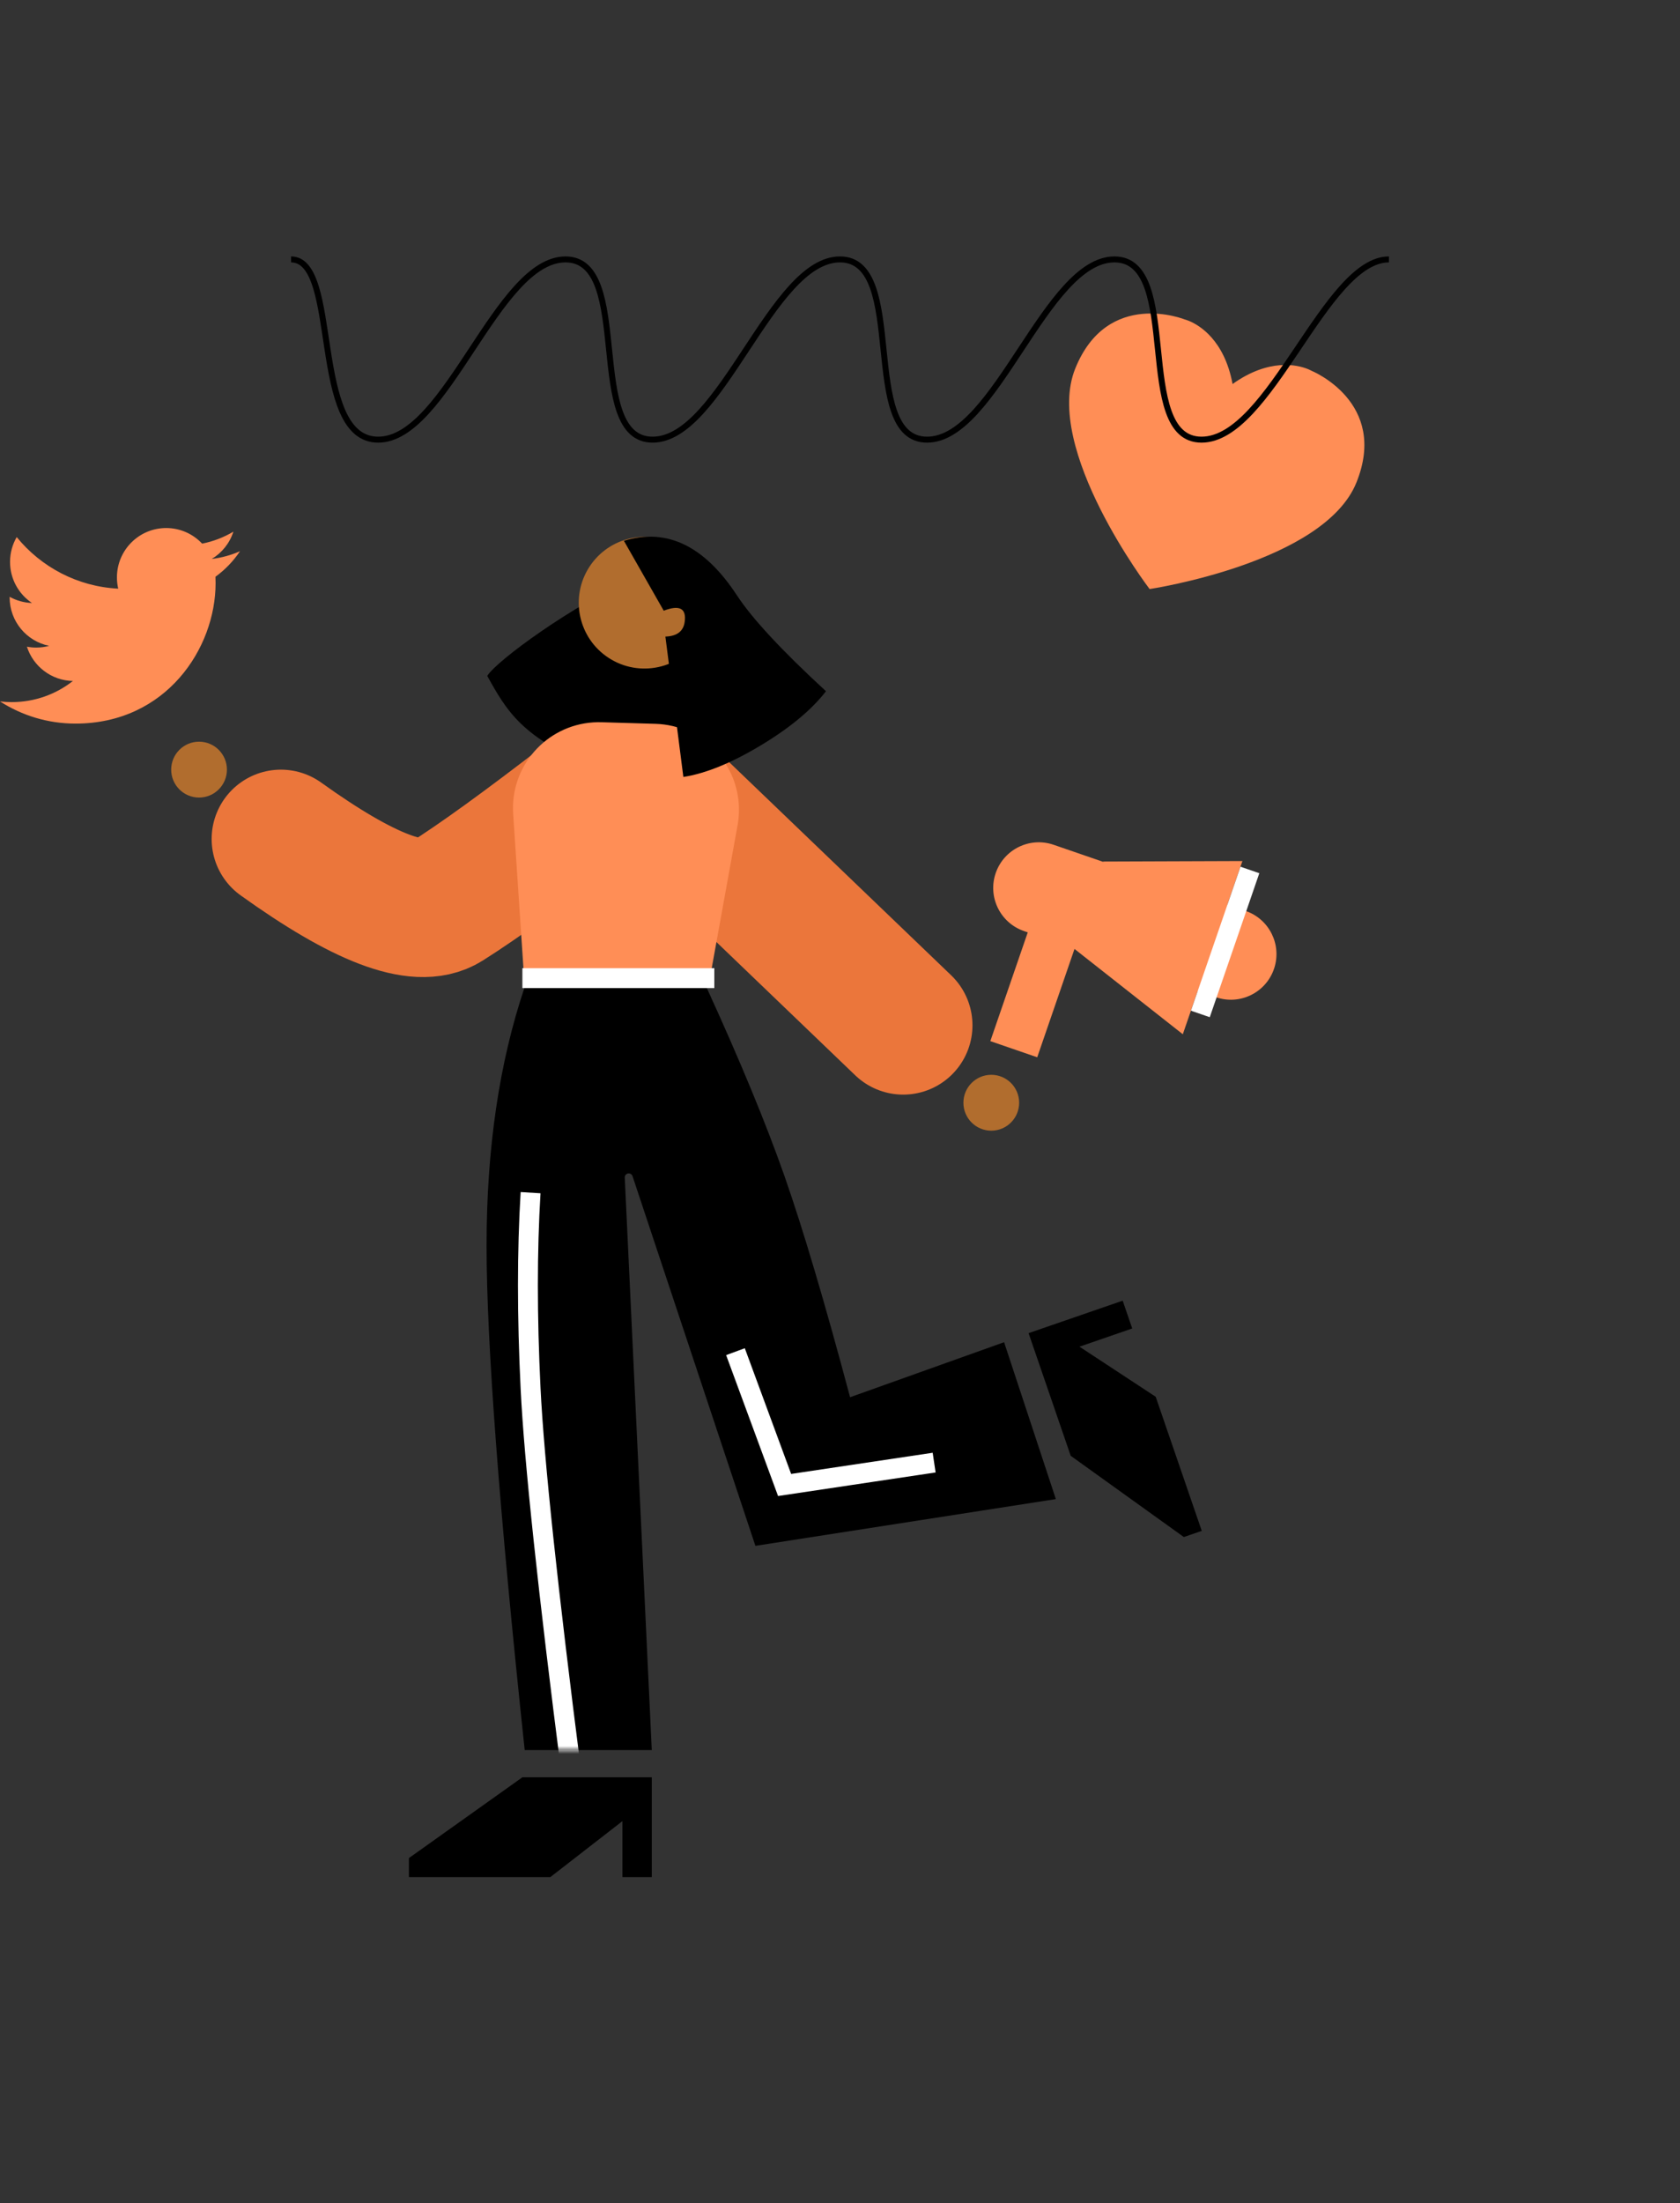<svg xmlns="http://www.w3.org/2000/svg" xmlns:xlink="http://www.w3.org/1999/xlink" width="422" height="553" viewBox="0 0 422 553">
    <rect x="0" y="0" width="422" height="553" fill="#333333" stroke="none"/>
    <defs>
        <path id="prefix__a" d="M9.58 0C3.193 18.911 0 40.548 0 64.91c0 24.36 3.193 66.572 9.58 126.633H41.5L34.713 47.835c-.026-.552.4-1.02.952-1.046.447-.021.854.258.996.683l30.867 92.806L143 128.541l-13-39.38-38.687 13.81c-6.356-23.805-11.839-42.283-16.45-55.435C70.252 34.384 63.7 18.539 55.209 0H9.58z"/>
    </defs>
    <g fill="none" fill-rule="evenodd">
        <path fill="#FF8E56" d="M328.435 92.605c-2.533-1-9.633-2.754-18.824 3.786-2.077-11.101-8.4-14.778-10.915-15.823l-.18-.073c-.545-.214-.868-.29-.868-.29s-19.422-7.862-27.56 12.315c-8.137 20.178 18.682 55.342 18.682 55.342s43.818-6.573 51.955-26.75c8.138-20.178-11.284-28.04-11.284-28.04s-.286-.169-.824-.393l-.182-.074z"/>
        <g transform="translate(122.22 247.755)">
            <mask id="prefix__b" fill="#fff">
                <use xlink:href="#prefix__a"/>
            </mask>
            <use fill="#000" xlink:href="#prefix__a"/>
            <path stroke="#FFF" stroke-width="5" d="M11.056 51.624c-.891 14.62-.891 30.994 0 49.123.891 18.129 4.351 50.67 10.38 97.625" mask="url(#prefix__b)"/>
        </g>
        <g transform="translate(122.389 128.125)">
            <path fill="#000" d="M59.23 30.082c13.85 6.705 18.96 13.512 15.333 20.422-5.442 10.365-28.199 21.963-47.04 14.267C8.68 57.074 4.992 50.504 0 41.535c2.38-3.833 21.4-17.772 37.757-25.06 8.53-3.801 15.688.735 21.473 13.607z"/>
            <ellipse cx="39.514" cy="23.162" fill="#B16D2E" rx="16.519" ry="16.531" transform="rotate(33 39.514 23.162)"/>
        </g>
        <path stroke="#EB763B" stroke-linecap="round" stroke-linejoin="round" stroke-width="34.8" d="M167.292 200.2L226.875 257.367M147.657 200.606c-15.412 11.922-27.301 20.517-35.668 25.785-6.891 4.339-20.7-.927-41.427-15.796"/>
        <ellipse cx="50" cy="193.188" fill="#B16D2E" rx="7" ry="7.013"/>
        <ellipse cx="249" cy="276.807" fill="#B16D2E" rx="7" ry="7.013"/>
        <path fill="#FF8E56" d="M151.098 181.289l13.568.404c11.924.355 21.303 10.31 20.947 22.234-.032 1.075-.144 2.147-.336 3.206l-7.36 40.635H131.8l-2.897-43.452c-.794-11.903 8.212-22.195 20.115-22.99.692-.045 1.387-.058 2.08-.037z"/>
        <ellipse cx="169.67" cy="156.427" fill="#B16D2E" rx="4.097" ry="4.04" transform="rotate(21 169.67 156.427)"/>
        <path fill="#000" d="M156.718 135.748l10.003 17.549c3.981-1.523 5.736-.588 5.263 2.806-.329 2.364-1.943 3.594-4.843 3.689l4.513 35.238c5.605-.872 12.071-3.505 19.398-7.9 7.326-4.397 12.801-8.936 16.425-13.62-11.065-10.182-18.52-18.205-22.367-24.069-8.152-12.426-17.616-16.99-28.392-13.693zM102.721 466.404L102.721 471.172 138.256 471.172 156.353 457.13 156.353 471.172 163.721 471.172 163.721 446.127 131.221 446.127z"/>
        <path fill="#000" d="M249.575 367.166L249.577 371.926 285.17 371.946 303.289 357.937 303.297 371.956 310.676 371.96 310.662 346.955 278.109 346.937z" transform="rotate(-109 280.125 359.449)"/>
        <path fill="#FF8E56" d="M18.961 181.635c22.753 0 35.195-18.884 35.195-35.258 0-.537-.01-1.072-.035-1.602 2.415-1.75 4.515-3.933 6.171-6.417-2.216.986-4.602 1.65-7.103 1.95 2.553-1.533 4.514-3.96 5.438-6.854-2.39 1.42-5.036 2.452-7.854 3.008-2.257-2.409-5.472-3.916-9.029-3.916-6.832 0-12.372 5.55-12.372 12.392 0 .972.109 1.918.321 2.825-10.28-.518-19.397-5.449-25.497-12.947-1.063 1.831-1.675 3.959-1.675 6.229 0 4.299 2.184 8.094 5.504 10.315-2.028-.063-3.935-.622-5.602-1.55-.002.05-.002.103-.002.158 0 6.002 4.264 11.012 9.923 12.149-1.039.283-2.132.435-3.26.435-.797 0-1.572-.079-2.326-.223 1.575 4.923 6.141 8.506 11.556 8.607-4.235 3.324-9.568 5.304-15.363 5.304-.999 0-1.983-.057-2.951-.171 5.475 3.515 11.974 5.566 18.961 5.566"/>
        <g>
            <path fill="#FF8E56" d="M57.658.816v11.579h4.864c6.225 0 11.29 4.968 11.447 11.156l.004.295c0 6.325-5.127 11.451-11.451 11.451h-4.864V46.8l-32.697-11.39v28.763H12.505V35.297h-1.007c-6.324 0-11.451-5.126-11.451-11.45 0-6.325 5.127-11.452 11.45-11.452h13.162v-.083l33-11.496z" transform="rotate(19 -458.48 868.665)"/>
            <path fill="#5D92FF" stroke="#FFF" stroke-width="5" d="M60.166 2.323L60.166 40.547" transform="rotate(19 -458.48 868.665)"/>
        </g>
        <path stroke="#000" stroke-width="1.5" d="M73.116 65.118c12.509 0 4.638 45.245 21.873 45.245 17.236 0 29.834-45.245 47.07-45.245 17.235 0 4.636 45.245 21.872 45.245 17.235 0 29.834-45.245 47.069-45.245 17.235 0 4.637 45.245 21.873 45.245 17.235 0 29.833-45.245 47.069-45.245 17.235 0 4.637 45.245 21.873 45.245 17.235 0 31.07-45.245 47.069-45.245"/>
        <path stroke="#FFF" stroke-width="5" d="M131.22 245.528L179.431 245.528M184.742 339.29L197.083 372.753 234.648 367.139"/>
    </g>
</svg>
